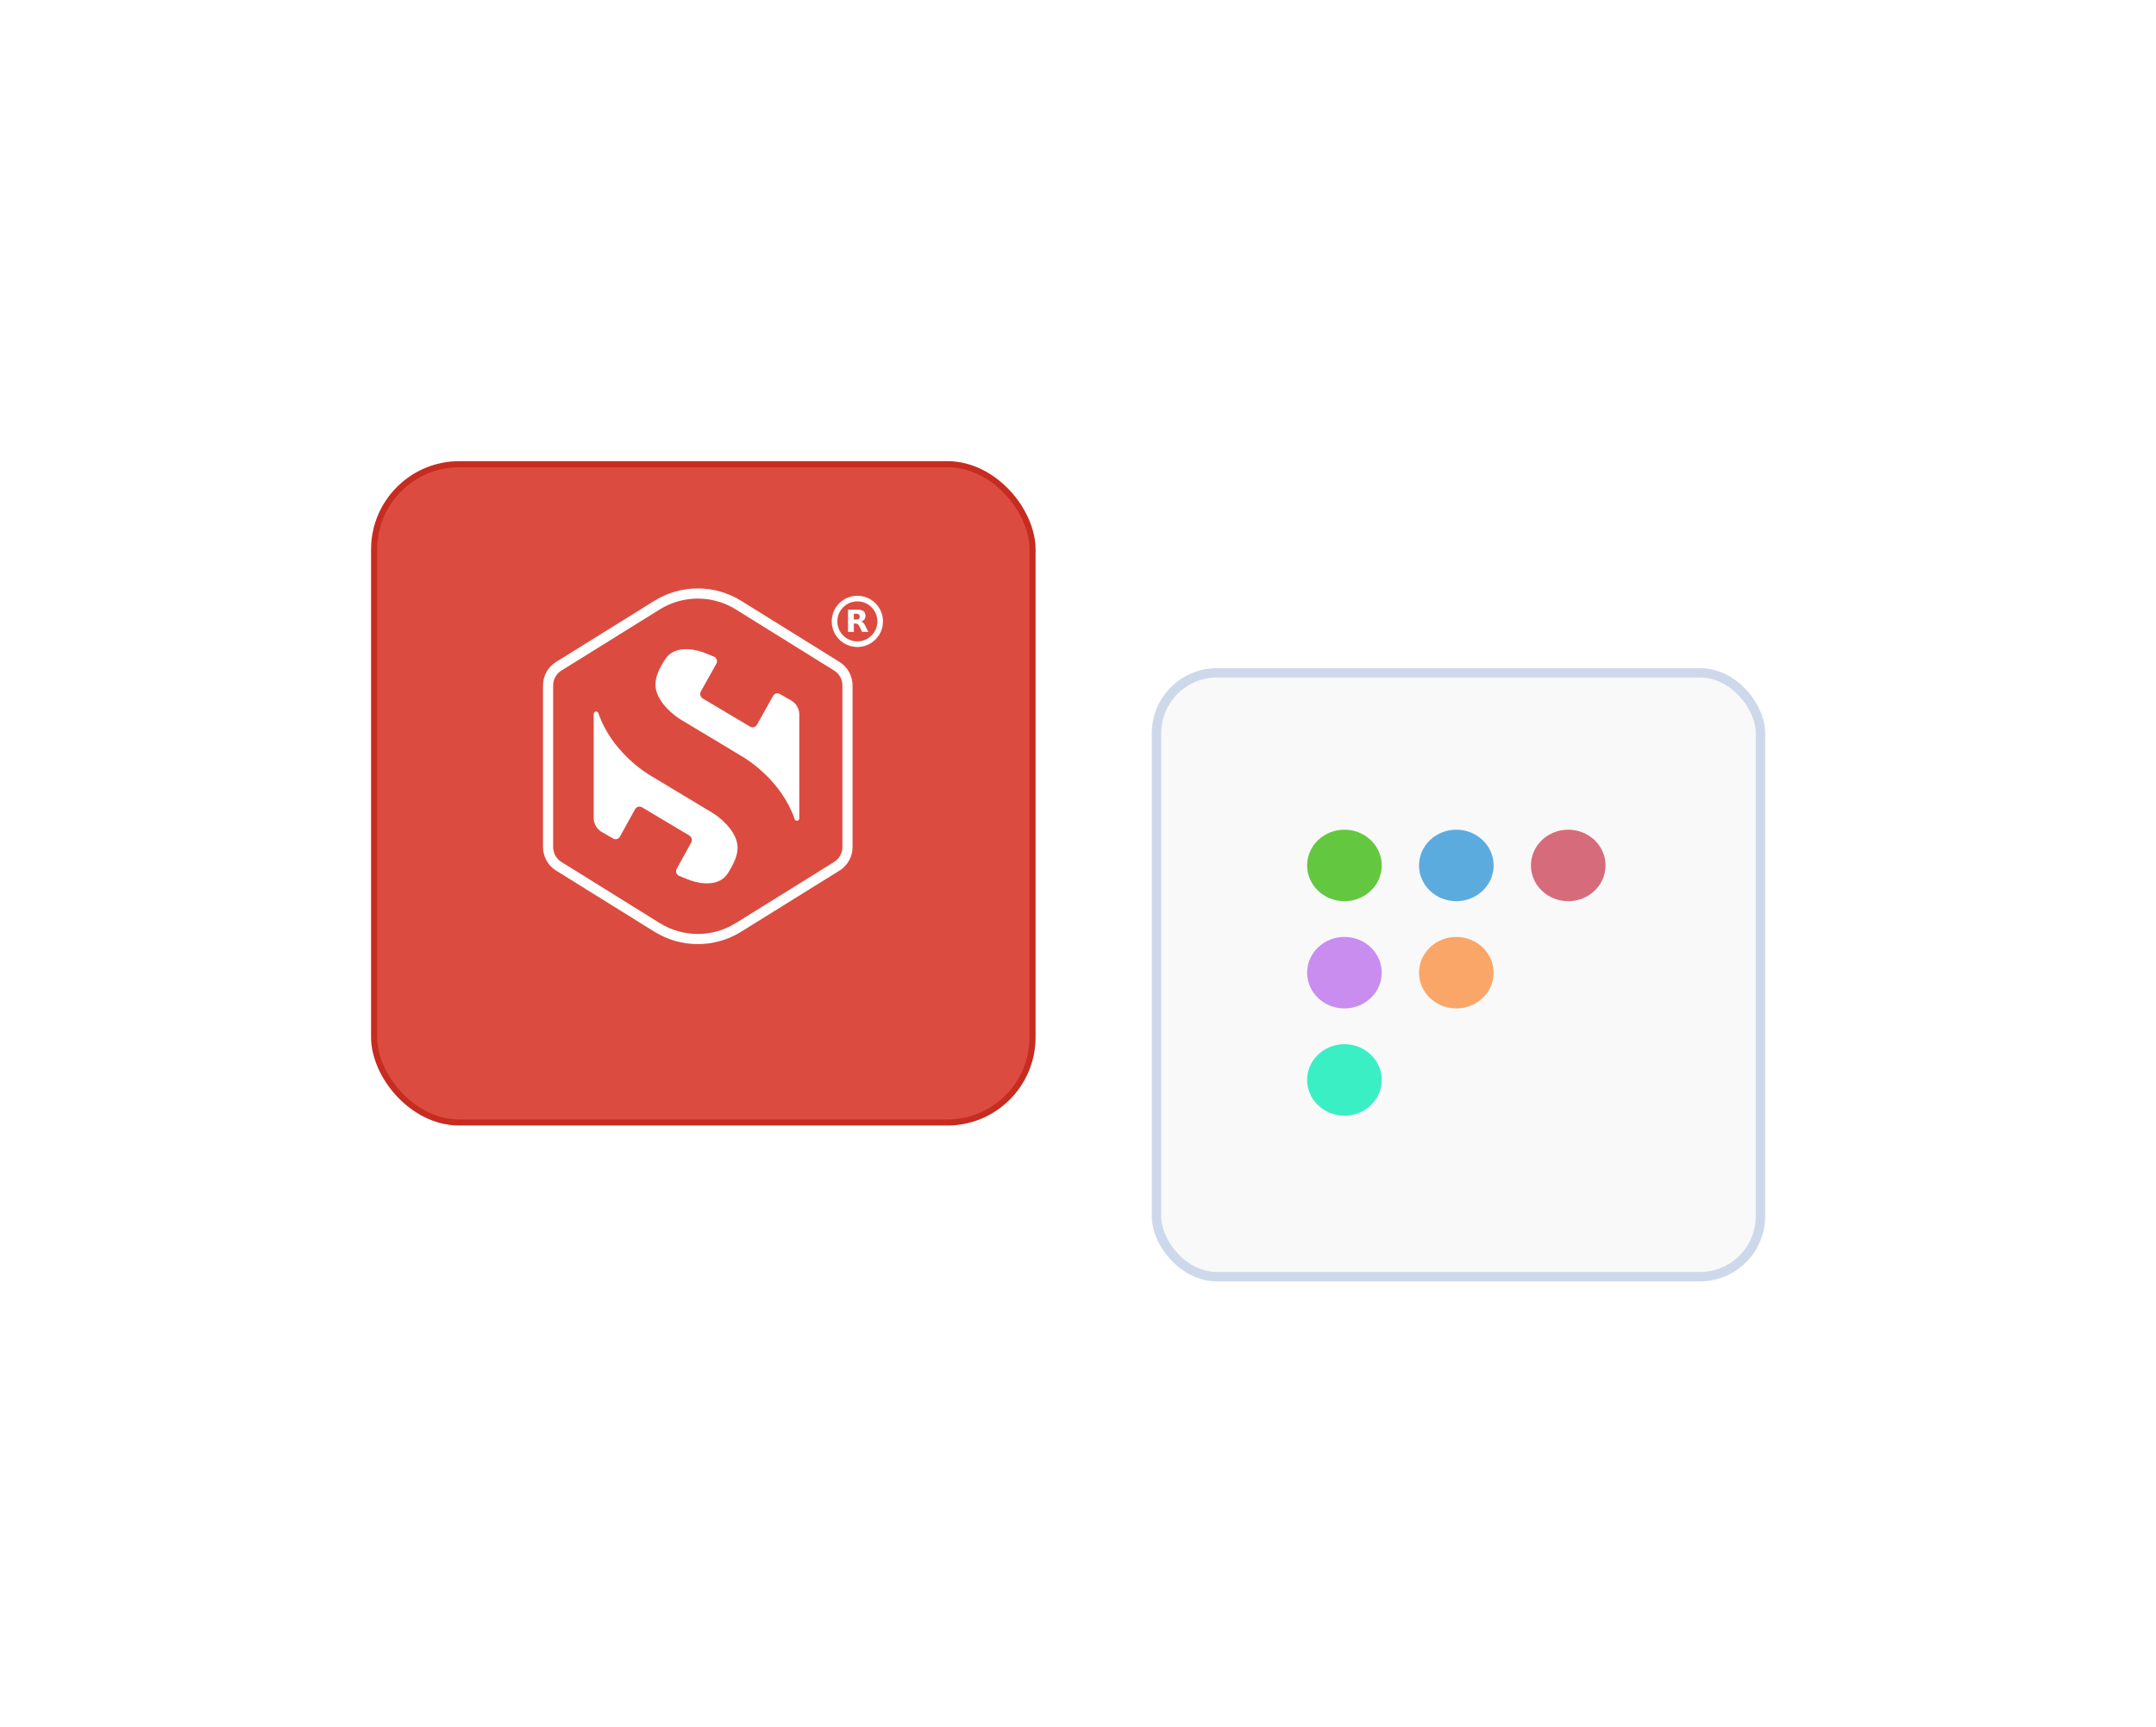 <?xml version="1.0" encoding="utf-8"?>
<svg xmlns="http://www.w3.org/2000/svg" width="624" height="500" viewBox="0 0 624 500" fill="none">
<g clip-path="url(#clip0_8791_53962)">
<path d="M422.708 296.94C422.365 296.597 421.809 296.597 421.466 296.94L415.878 302.529C415.535 302.872 415.535 303.428 415.878 303.771C416.22 304.114 416.776 304.114 417.119 303.771L422.087 298.803L427.055 303.771C427.398 304.114 427.954 304.114 428.297 303.771C428.64 303.428 428.64 302.872 428.297 302.529L422.708 296.94ZM422.087 99.967L422.965 99.967L422.965 99.967L422.087 99.967ZM421.466 145.991C421.809 146.334 422.365 146.334 422.708 145.991L428.297 140.402C428.64 140.059 428.64 139.503 428.297 139.16C427.954 138.818 427.398 138.818 427.055 139.16L422.087 144.128L417.119 139.16C416.776 138.818 416.22 138.818 415.878 139.16C415.535 139.503 415.535 140.059 415.878 140.402L421.466 145.991ZM202.892 335.966C202.549 335.623 201.993 335.623 201.65 335.966L196.062 341.555C195.719 341.898 195.719 342.454 196.062 342.797C196.405 343.14 196.961 343.14 197.304 342.797L202.271 337.829L207.239 342.797C207.582 343.14 208.138 343.14 208.481 342.797C208.824 342.454 208.824 341.898 208.481 341.555L202.892 335.966ZM201.65 190.116C201.993 190.459 202.549 190.459 202.892 190.116L208.481 184.528C208.824 184.185 208.824 183.629 208.481 183.286C208.138 182.943 207.582 182.943 207.239 183.286L202.271 188.254L197.304 183.286C196.961 182.943 196.405 182.943 196.062 183.286C195.719 183.629 195.719 184.185 196.062 184.528L201.65 190.116ZM202.271 99.967L203.149 99.967L202.271 99.967ZM215.045 87.194V88.072H409.314V87.194V86.316H215.045V87.194ZM409.314 393V392.122H215.045V393V393.878H409.314V393ZM422.087 297.561H421.209V380.226H422.087H422.965V297.561H422.087ZM422.087 99.967L421.209 99.967L421.209 145.37L422.087 145.37L422.965 145.37L422.965 99.967L422.087 99.967ZM202.271 380.226H203.149V336.587H202.271H201.393V380.226H202.271ZM202.271 189.495L203.149 189.495L203.149 99.967L202.271 99.967L201.393 99.967L201.393 189.495L202.271 189.495ZM215.045 393V392.122C208.475 392.122 203.149 386.796 203.149 380.226H202.271H201.393C201.393 387.766 207.505 393.878 215.045 393.878V393ZM409.314 393V393.878C416.853 393.878 422.965 387.766 422.965 380.226H422.087H421.209C421.209 386.796 415.883 392.122 409.314 392.122V393ZM409.314 87.194V88.072C415.883 88.072 421.209 93.398 421.209 99.967L422.087 99.967L422.965 99.967C422.965 92.428 416.853 86.316 409.314 86.316V87.194ZM215.045 87.194V86.316C207.505 86.316 201.393 92.428 201.393 99.967L202.271 99.967L203.149 99.967C203.149 93.398 208.475 88.072 215.045 88.072V87.194Z" fill="white"/>
<g filter="url(#filter0_d_8791_53962)">
<rect x="108.272" y="127.991" width="190.572" height="190.572" rx="24.669" fill="#DC4B40" stroke="#C62C20" stroke-width="1.756"/>
</g>
<path d="M201.955 171.814C206.042 171.814 210.128 172.929 213.731 175.172L213.732 175.173L242.194 192.871L242.196 192.873C244.108 194.057 245.284 196.167 245.284 198.434V245.216C245.284 247.484 244.123 249.58 242.194 250.779V250.78L213.732 268.477H213.731C210.128 270.72 206.043 271.836 201.955 271.836C197.867 271.836 193.782 270.72 190.179 268.477H190.178L161.716 250.78L161.714 250.778L161.365 250.545C159.66 249.33 158.626 247.342 158.626 245.216V198.434C158.626 196.167 159.787 194.07 161.716 192.871L190.178 175.173L190.179 175.172C193.782 172.929 197.867 171.814 201.955 171.814Z" stroke="white" stroke-width="2.935"/>
<path d="M213.331 244.101C212.524 239.86 207.876 236.294 206.234 235.326L188.535 224.687C186.834 223.703 176.98 217.555 173.182 206.446C173.08 206.182 172.831 205.976 172.537 205.976C172.141 205.976 171.833 206.284 171.833 206.695V236.808C171.833 238.466 172.728 240.007 174.135 240.843L177.479 242.751C178.183 243.162 179.033 242.913 179.429 242.179L183.799 234.269C184.194 233.55 185.104 233.286 185.793 233.697L199.488 241.856C200.192 242.267 200.442 243.206 200.046 243.925L195.881 251.468C195.427 252.246 195.778 253.273 196.585 253.581C197.978 254.153 199.679 254.814 199.84 254.872C203.286 256.061 208.242 256.472 210.588 252.906C212.245 250.265 213.932 247.271 213.345 244.072L213.331 244.101Z" fill="white"/>
<path d="M231.337 206.842C231.337 205.184 230.443 203.643 229.035 202.807L225.692 200.899C224.988 200.488 224.137 200.737 223.741 201.471L219.093 209.792C218.697 210.511 217.788 210.775 217.099 210.364L203.403 202.205C202.7 201.794 202.45 200.855 202.861 200.136L207.304 192.182C207.758 191.404 207.407 190.377 206.6 190.069C205.207 189.497 203.506 188.836 203.345 188.778C199.899 187.589 194.943 187.178 192.597 190.744C190.94 193.283 189.253 196.276 189.84 199.475C190.646 203.716 195.295 207.282 196.937 208.251L214.636 218.89C216.337 219.873 226.19 226.022 229.988 237.131C230.091 237.395 230.34 237.6 230.633 237.6C231.029 237.6 231.337 237.292 231.337 236.881V206.842Z" fill="white"/>
<path d="M248.142 186.488C251.789 186.488 254.745 183.532 254.745 179.885C254.745 176.238 251.789 173.281 248.142 173.281C244.495 173.281 241.538 176.238 241.538 179.885C241.538 183.532 244.495 186.488 248.142 186.488Z" stroke="white" stroke-width="1.624"/>
<path d="M248.016 176.548C248.865 176.548 249.469 176.693 249.847 176.969H249.848C250.226 177.235 250.415 177.663 250.415 178.27C250.415 178.686 250.318 179.022 250.122 179.284C249.925 179.54 249.63 179.74 249.221 179.863L248.981 179.934L249.224 179.994C249.442 180.047 249.633 180.159 249.808 180.333C249.982 180.508 250.16 180.777 250.341 181.15V181.151L251.202 182.886H249.577L248.805 181.317C248.647 180.994 248.477 180.756 248.3 180.632H248.301C248.123 180.502 247.887 180.438 247.607 180.438H247.069V182.886H245.534V176.548H248.016ZM247.069 179.424H247.84C248.191 179.424 248.462 179.353 248.631 179.205C248.802 179.062 248.887 178.826 248.887 178.515C248.887 178.208 248.802 177.978 248.632 177.829L248.63 177.828C248.461 177.688 248.19 177.624 247.84 177.624H247.069V179.424Z" fill="white" stroke="white" stroke-width="0.135"/>
<g filter="url(#filter1_d_8791_53962)">
<rect x="334.718" y="184.848" width="174.808" height="174.808" rx="17.521" fill="#F9F9F9" stroke="#CDD9EB" stroke-width="2.73"/>
<g clip-path="url(#clip1_8791_53962)">
<path d="M389.111 250.957C395.074 250.957 399.907 246.323 399.907 240.608C399.907 234.892 395.074 230.258 389.111 230.258C383.149 230.258 378.315 234.892 378.315 240.608C378.315 246.323 383.149 250.957 389.111 250.957Z" fill="#63C740"/>
<path d="M421.499 250.957C427.461 250.957 432.295 246.323 432.295 240.607C432.295 234.892 427.461 230.258 421.499 230.258C415.536 230.258 410.703 234.892 410.703 240.607C410.703 246.323 415.536 250.957 421.499 250.957Z" fill="#5CABDF"/>
<path d="M453.887 250.957C459.85 250.957 464.683 246.323 464.683 240.607C464.683 234.892 459.85 230.258 453.887 230.258C447.924 230.258 443.091 234.892 443.091 240.607C443.091 246.323 447.924 250.957 453.887 250.957Z" fill="#D66C7B"/>
<path d="M389.111 282.005C395.074 282.005 399.907 277.372 399.907 271.656C399.907 265.94 395.074 261.306 389.111 261.306C383.149 261.306 378.315 265.94 378.315 271.656C378.315 277.372 383.149 282.005 389.111 282.005Z" fill="#C98DEF"/>
<path d="M421.499 282.005C427.461 282.005 432.295 277.372 432.295 271.656C432.295 265.94 427.461 261.306 421.499 261.306C415.536 261.306 410.703 265.94 410.703 271.656C410.703 277.372 415.536 282.005 421.499 282.005Z" fill="#FAA669"/>
<path d="M389.111 313.051C395.074 313.051 399.907 308.417 399.907 302.701C399.907 296.986 395.074 292.352 389.111 292.352C383.149 292.352 378.315 296.986 378.315 302.701C378.315 308.417 383.149 313.051 389.111 313.051Z" fill="#3AEFC4"/>
</g>
</g>
</g>
<defs>
<filter id="filter0_d_8791_53962" x="30.753" y="56.858" width="345.611" height="345.611" filterUnits="userSpaceOnUse" color-interpolation-filters="sRGB">
<feFlood flood-opacity="0" result="BackgroundImageFix"/>
<feColorMatrix in="SourceAlpha" type="matrix" values="0 0 0 0 0 0 0 0 0 0 0 0 0 0 0 0 0 0 127 0" result="hardAlpha"/>
<feOffset dy="6.387"/>
<feGaussianBlur stdDeviation="38.321"/>
<feComposite in2="hardAlpha" operator="out"/>
<feColorMatrix type="matrix" values="0 0 0 0 0 0 0 0 0 0 0 0 0 0 0 0 0 0 0.07 0"/>
<feBlend mode="normal" in2="BackgroundImageFix" result="effect1_dropShadow_8791_53962"/>
<feBlend mode="normal" in="SourceGraphic" in2="effect1_dropShadow_8791_53962" result="shape"/>
</filter>
<filter id="filter1_d_8791_53962" x="214.217" y="74.275" width="415.81" height="415.81" filterUnits="userSpaceOnUse" color-interpolation-filters="sRGB">
<feFlood flood-opacity="0" result="BackgroundImageFix"/>
<feColorMatrix in="SourceAlpha" type="matrix" values="0 0 0 0 0 0 0 0 0 0 0 0 0 0 0 0 0 0 127 0" result="hardAlpha"/>
<feOffset dy="9.928"/>
<feGaussianBlur stdDeviation="59.568"/>
<feComposite in2="hardAlpha" operator="out"/>
<feColorMatrix type="matrix" values="0 0 0 0 0 0 0 0 0 0 0 0 0 0 0 0 0 0 0.07 0"/>
<feBlend mode="normal" in2="BackgroundImageFix" result="effect1_dropShadow_8791_53962"/>
<feBlend mode="normal" in="SourceGraphic" in2="effect1_dropShadow_8791_53962" result="shape"/>
</filter>
<clipPath id="clip0_8791_53962">
<rect width="624" height="500" fill="white"/>
</clipPath>
<clipPath id="clip1_8791_53962">
<rect x="372.057" y="224.259" width="100.129" height="95.986" rx="18.886" fill="white"/>
</clipPath>
</defs>
</svg>